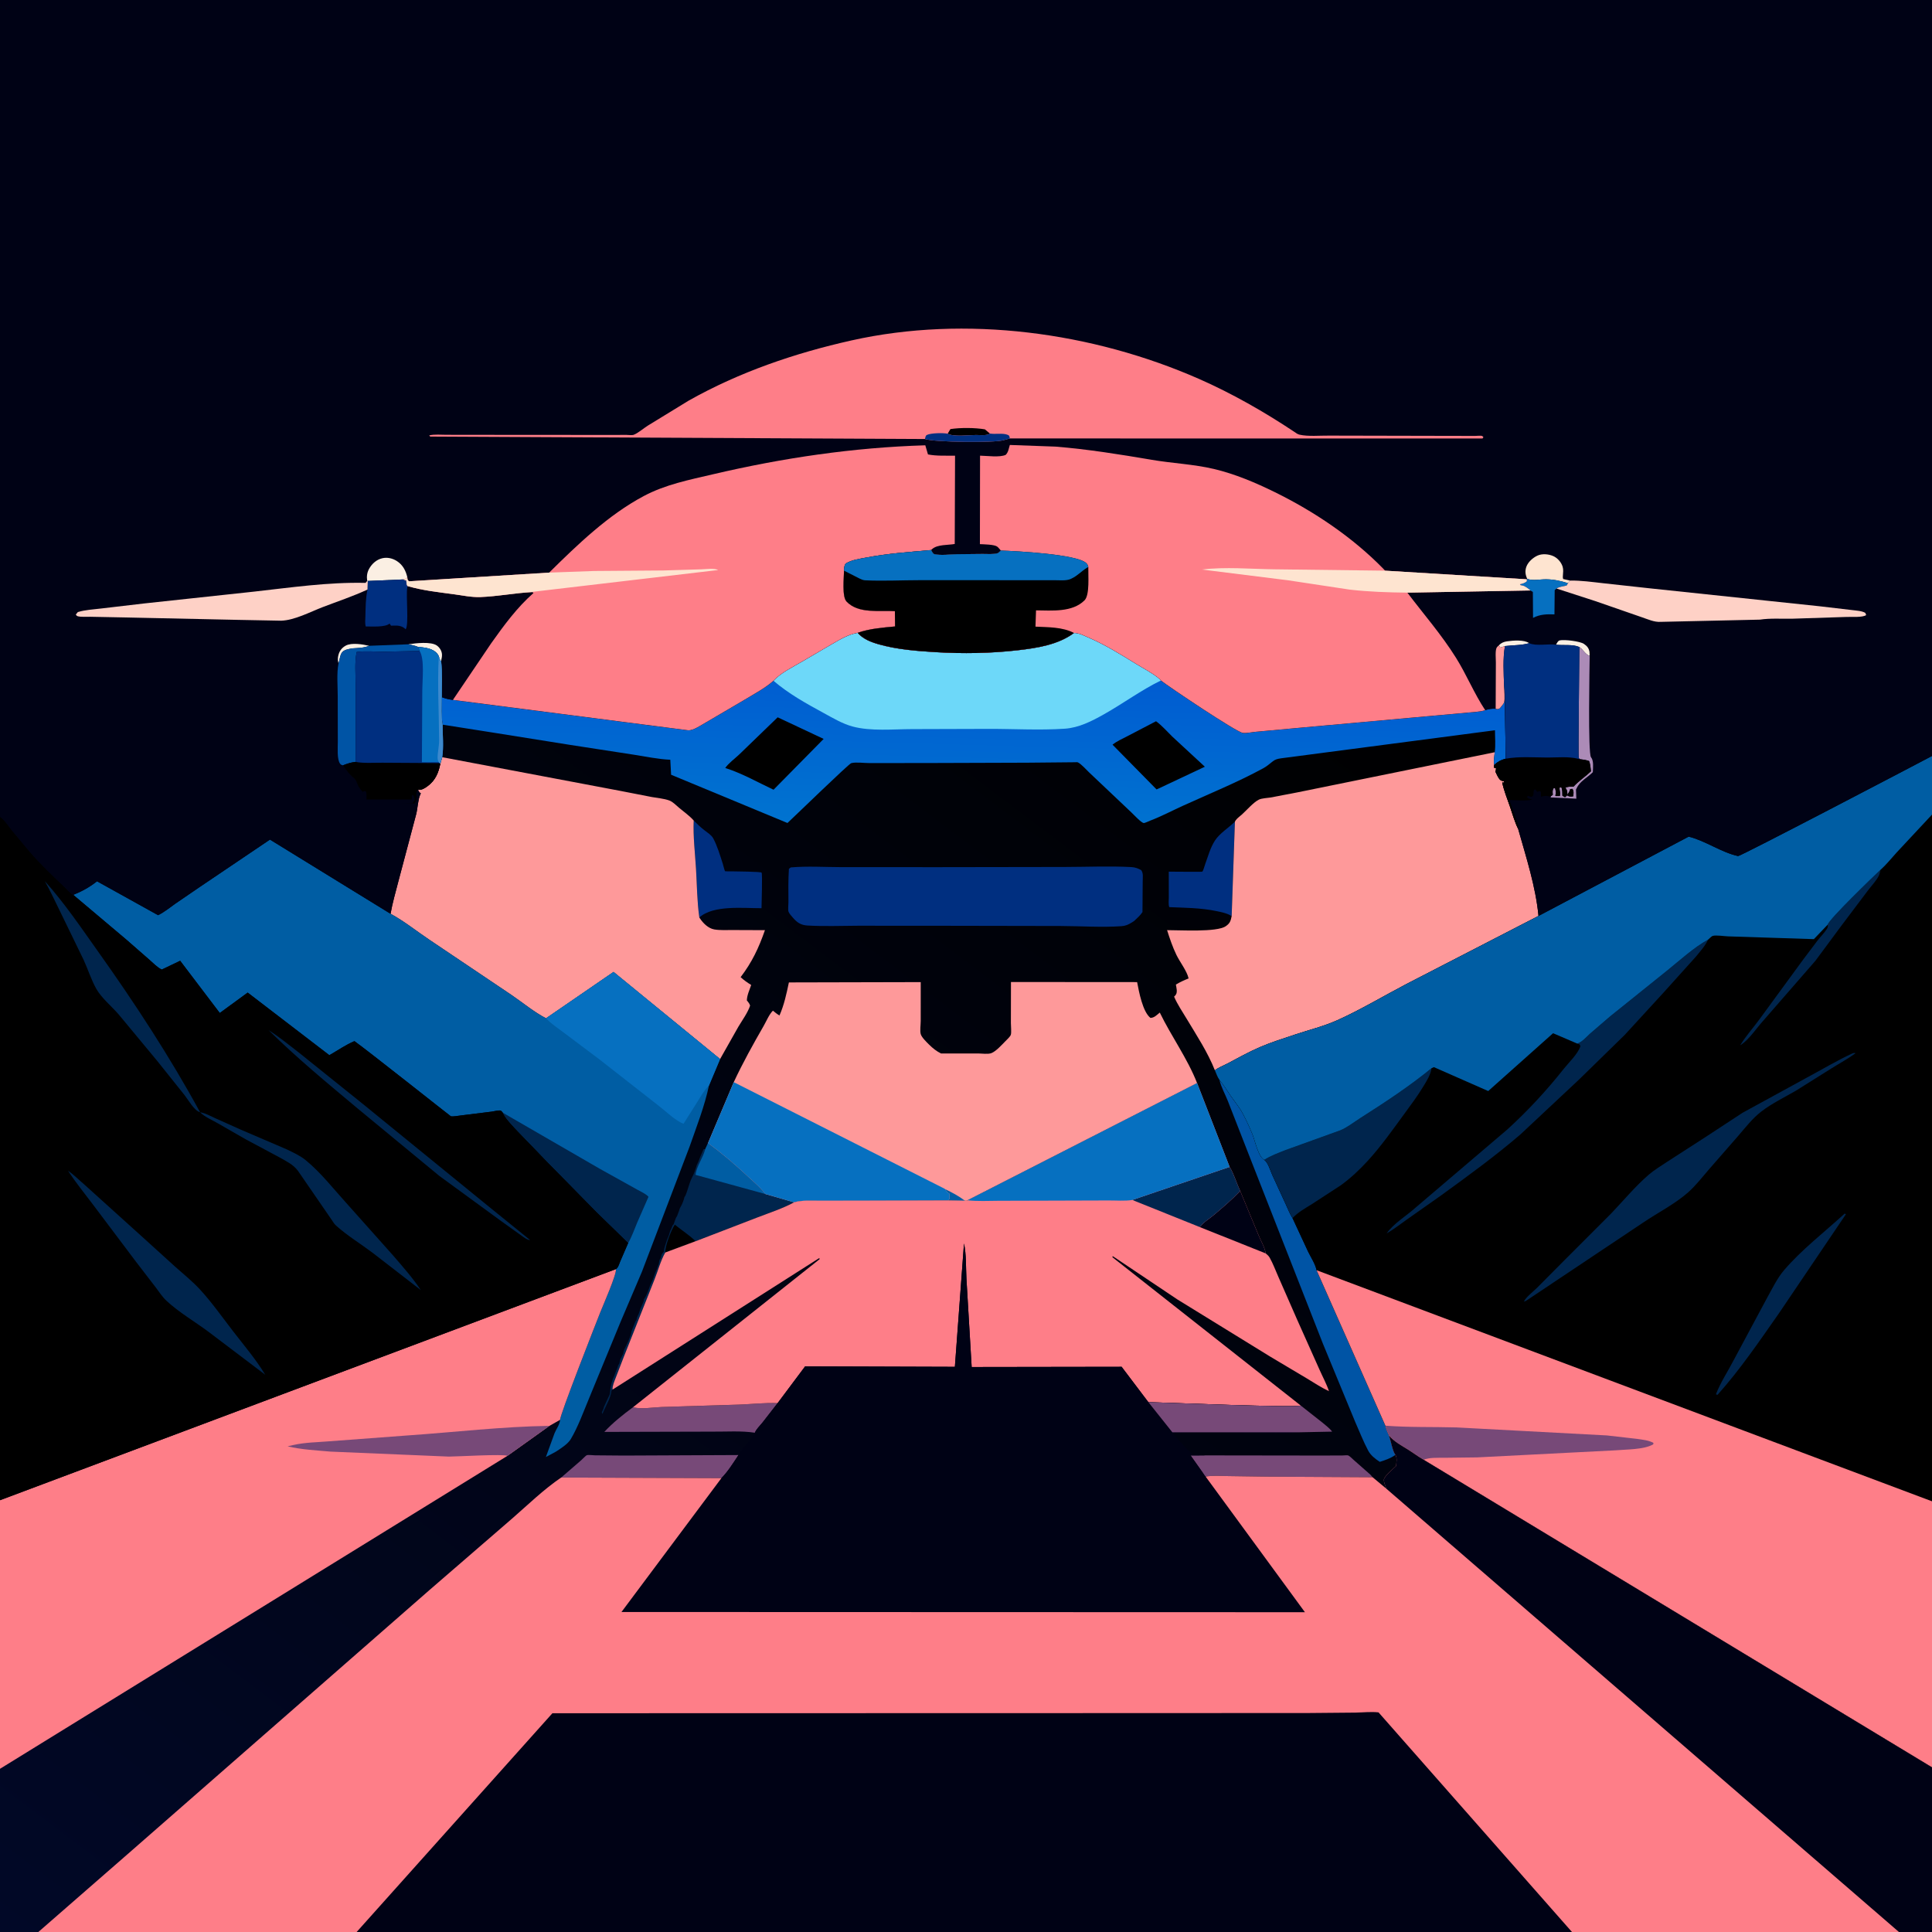 <svg version="1.1" xmlns="http://www.w3.org/2000/svg" style="display: block;" viewBox="0 0 2048 2048" width="1024" height="1024">
<defs>
	<linearGradient id="Gradient1" gradientUnits="userSpaceOnUse" x1="1380.08" y1="624.271" x2="194.652" y2="2194">
		<stop class="stop0" offset="0" stop-opacity="1" stop-color="rgb(0,0,0)"/>
		<stop class="stop1" offset="1" stop-opacity="1" stop-color="rgb(1,8,39)"/>
	</linearGradient>
	<linearGradient id="Gradient2" gradientUnits="userSpaceOnUse" x1="1033.52" y1="718.373" x2="1029.05" y2="874.615">
		<stop class="stop0" offset="0" stop-opacity="1" stop-color="rgb(0,92,209)"/>
		<stop class="stop1" offset="1" stop-opacity="1" stop-color="rgb(0,115,208)"/>
	</linearGradient>
</defs>
<path transform="translate(0,0)" fill="url(#Gradient1)" d="M 0 865.724 L -0 -0 L 2048 0 L 2048 801.362 L 2048 863.516 L 2048 1591.44 L 2048 1873.43 L 2048 2048 L 2012.96 2048 L 1666.35 2048 L 378.058 2048 L 40.64 2048 L -0 2048 L 0 1875 L -0 1590.29 L 0 865.724 z"/>
<path transform="translate(0,0)" fill="rgb(0,47,128)" d="M 1305.61 971.135 C 1300.58 967.922 1294.76 966.898 1289 965.701 C 1272.87 962.346 1255.93 962.294 1239.51 961.605 C 1238.38 958.959 1239 954.239 1238.99 951.235 L 1238.94 923.991 C 1242.13 923.903 1274.06 924.403 1274.53 923.957 C 1275.52 923.002 1276.9 917.813 1277.48 916.24 C 1280.52 907.898 1283.04 898.495 1287.9 891 C 1292.9 883.3 1302.43 877.505 1309.06 871.005 L 1305.61 971.135 z"/>
<path transform="translate(0,0)" fill="rgb(0,47,128)" d="M 735.362 869.781 C 738.893 873.386 742.433 876.74 746.405 879.866 C 749.475 882.283 754.006 885.04 755.933 888.5 C 760.167 896.101 763.434 907.15 766.154 915.544 C 766.48 916.549 768.122 923.153 768.58 923.534 C 768.82 923.734 775.325 923.65 776.091 923.664 C 779.321 923.722 806.677 923.936 807.333 925.03 C 808.373 926.768 807.251 958.067 807.239 962.732 C 788.066 962.815 756.147 959.122 741.333 972.57 C 738.865 955.521 738.85 938.183 737.806 921.002 C 736.777 904.06 734.629 886.733 735.362 869.781 z"/>
<path transform="translate(0,0)" fill="rgb(119,73,120)" d="M 1277.53 1542.77 L 1401.06 1542.94 L 1423.02 1542.86 C 1424.28 1542.86 1428.34 1542.42 1429.2 1542.82 C 1431.02 1543.66 1433.82 1546.66 1435.42 1548.02 L 1452.73 1563.26 L 1455.04 1565.93 L 1342.96 1565.29 L 1302.2 1564.71 C 1294.33 1564.61 1285.76 1563.9 1278 1565.22 C 1277.48 1565.04 1275.33 1561.58 1274.86 1560.92 L 1262.07 1542.84 L 1277.53 1542.77 z"/>
<path transform="translate(0,0)" fill="rgb(119,73,120)" d="M 782.814 1542.41 C 777.544 1550.38 771.522 1560.1 764.734 1566.87 L 594.909 1566.23 L 615.984 1548.01 C 617.226 1546.91 620.918 1542.93 622.107 1542.57 C 623.893 1542.03 628.582 1542.67 630.595 1542.7 L 661.358 1542.96 L 782.814 1542.41 z"/>
<path transform="translate(0,0)" fill="rgb(119,73,120)" d="M 671.143 1491.66 L 671.527 1491.73 C 678.75 1494.1 693.297 1491.73 701.107 1491.49 L 782.971 1488.95 C 796.684 1488.46 810.584 1486.82 824.297 1487.36 L 808.275 1507.95 C 805.611 1511.26 801.761 1514.84 800.154 1518.76 C 785.887 1516.51 769.649 1517.74 755.156 1517.59 L 640.59 1517.88 C 649.611 1508.16 660.443 1499.49 671.143 1491.66 z"/>
<path transform="translate(0,0)" fill="rgb(0,37,77)" d="M 747.522 1218.24 L 750.514 1211.7 C 765.942 1222.97 780.304 1235.35 794.236 1248.41 C 799.947 1253.76 806.767 1259.28 811.221 1265.7 L 841.797 1274.52 C 829.798 1281 815.68 1285.63 802.927 1290.51 L 737.362 1315.75 L 705.168 1327.73 C 700.237 1336.48 697.442 1347.26 693.653 1356.62 L 661.521 1437.62 L 652.565 1460.77 C 651.148 1464.56 649.137 1468.87 649.329 1472.94 L 648.173 1474.02 C 647.683 1481.56 641.489 1491.51 638.56 1498.93 L 638 1497 C 638.793 1495.5 639.473 1494.19 639.922 1492.55 L 640.25 1491.25 L 645 1481 C 647.351 1477.04 646.525 1475.03 647.24 1470.83 L 647.51 1469.5 C 647.78 1468.07 648.041 1466.87 648.504 1465.47 L 649.005 1464.01 L 649.51 1462 C 650.588 1459.92 651.275 1458.26 652.005 1456.01 C 652.701 1453.85 653.72 1452.06 654.51 1450 C 655.045 1448.6 654.839 1448.23 655.51 1447 C 656.736 1444.75 656.362 1446.38 656.783 1444.29 C 657.161 1442.41 657.316 1441.31 658.257 1439.58 L 659.005 1438.25 L 659.51 1437 C 660.785 1434.67 660.347 1436.42 660.757 1434.35 C 661.037 1432.94 661.331 1431.29 662.005 1430.01 C 664.493 1425.26 668.072 1417.8 669.208 1412.56 L 669.51 1411 C 670.172 1409.44 670.81 1407.52 671.51 1406 C 672.242 1404.41 672.765 1402.48 673.51 1401 C 675.403 1397.23 673.774 1402.61 674.977 1397.98 C 675.335 1396.61 675.598 1395.78 676.255 1394.45 C 676.994 1392.96 677.567 1391.62 678.005 1390.01 C 678.372 1388.66 678.544 1387.9 679.195 1386.6 L 682.5 1379 L 682.51 1377.5 C 685.292 1373.6 686.88 1369 688.5 1364.51 L 689 1363 C 690.318 1359.87 692.192 1356.46 693.156 1353.24 C 693.735 1351.3 693.223 1352.67 694.016 1350.69 L 694.5 1349.51 L 695 1348 C 695.579 1346.62 696.383 1345.53 696.753 1344.05 C 697.164 1342.41 698.291 1340.59 698.5 1339 C 698.719 1337.33 698.626 1336.56 699.51 1335 C 700.746 1332.82 700.379 1334.31 700.788 1332.25 C 701.181 1330.28 701.339 1329.65 702.662 1328.03 L 703.75 1326.75 L 704.25 1323.25 L 706 1317.47 L 706.5 1316 C 707.312 1313.21 708.731 1310.81 709.5 1308 C 709.849 1306.73 710.046 1305.85 710.609 1304.61 L 712 1301.5 L 713 1299 C 714.754 1296.45 713.422 1299.76 714.51 1296.5 L 716.51 1291 C 717.937 1288.47 717.139 1290.51 717.973 1288.41 L 720.005 1283.01 C 720.366 1281.76 720.384 1281.17 721.086 1280.05 C 722.726 1277.41 724.121 1274.01 725.005 1271.01 L 725.51 1269 L 726.51 1267.5 C 727.862 1264.55 728.949 1260.69 730 1257.5 L 731 1254.5 C 732.355 1249.86 735.025 1246.04 736.515 1241.53 L 737 1240 L 738.005 1237.01 C 738.402 1235.59 738.514 1234.95 739.257 1233.58 C 740.406 1231.46 741.181 1229.26 742.005 1227.01 L 745.82 1218.2 L 747.522 1218.24 z"/>
<path transform="translate(0,0)" fill="rgb(0,0,0)" d="M 705.168 1327.73 C 705.01 1320.75 711.444 1303.9 715.334 1298.2 C 722.632 1304.17 730.663 1309.17 737.362 1315.75 L 705.168 1327.73 z"/>
<path transform="translate(0,0)" fill="rgb(0,93,163)" d="M 747.522 1218.24 L 750.514 1211.7 C 765.942 1222.97 780.304 1235.35 794.236 1248.41 C 799.947 1253.76 806.767 1259.28 811.221 1265.7 L 737.317 1245.41 C 738.012 1237.13 745.044 1227.5 747.314 1219.06 L 747.522 1218.24 z"/>
<path transform="translate(0,0)" fill="rgb(0,84,165)" d="M 1292.62 1144.63 C 1297.15 1149.96 1300.53 1155.78 1304.5 1161.51 C 1308.85 1167.79 1313.89 1173.82 1317.5 1180.57 C 1321.34 1187.75 1324.62 1194.93 1327.69 1202.47 C 1330.25 1208.74 1333.89 1226.53 1340.26 1229.48 C 1344.38 1232.68 1346.53 1240.67 1348.67 1245.42 L 1362.89 1276.34 C 1365.2 1281.22 1367.23 1286.67 1370.12 1291.23 L 1386.54 1326.57 C 1389.58 1332.86 1394.23 1339.72 1395.65 1346.49 L 1468.59 1511.28 C 1469.41 1515.08 1470.88 1518.33 1472.48 1521.86 C 1474.27 1527.05 1476.13 1538.25 1479.19 1542.25 C 1473.95 1545.98 1468.66 1547.7 1462.61 1549.63 C 1457.76 1546.39 1453.09 1542.87 1450.29 1537.62 C 1445.12 1527.93 1441.01 1517.25 1436.54 1507.21 L 1402.42 1424.53 L 1324 1224.51 L 1301.64 1167.27 C 1298.59 1159.59 1294.57 1152.72 1292.62 1144.63 z"/>
<path transform="translate(0,0)" fill="rgb(0,47,128)" d="M 838.23 919.5 C 855.787 917.951 874.454 919.188 892.158 919.204 L 996.119 919.229 L 1129.06 919.021 C 1152.33 918.964 1176.05 917.926 1199.26 919.135 C 1203.22 919.342 1206.24 920.479 1209.7 922.34 C 1212.19 925.777 1211.31 929.852 1211.32 934.031 L 1211.07 966.836 C 1208.68 970.441 1205.44 973.235 1202.33 976.2 L 1201.43 976.811 L 1199.9 977.77 C 1196.29 980.059 1193.24 981.475 1188.91 981.775 C 1167.83 983.234 1145.61 981.674 1124.42 981.588 L 1003.5 981.366 L 909.785 981.309 C 891.952 981.375 873.782 982.119 855.989 981.09 C 848.861 980.678 844.928 977.906 840.334 972.586 C 838.992 971.033 836.574 968.404 835.876 966.45 C 835.123 964.342 835.797 958.781 835.776 956.379 C 835.671 944.58 835.517 932.816 836.28 921.031 L 838.23 919.5 z"/>
<path transform="translate(0,0)" fill="rgb(254,153,154)" d="M 468.748 802.667 L 657.124 838.283 L 690.996 844.883 C 696.865 845.961 703.955 846.495 709.46 848.537 C 713.249 849.944 716.769 853.691 719.841 856.287 C 724.869 860.535 731.055 864.85 735.362 869.781 C 734.629 886.733 736.777 904.06 737.806 921.002 C 738.85 938.183 738.865 955.521 741.333 972.57 L 741.923 973.493 C 745.316 978.647 750.873 984.183 757.213 985.249 C 763.39 986.288 770.13 985.84 776.402 985.879 L 810.872 986.012 C 804.294 1004.85 797.261 1019.83 785.088 1035.84 C 788.666 1039.1 792.198 1041.59 796.298 1044.12 C 794.535 1049.26 791.819 1055.04 791.698 1060.5 L 792.92 1062 C 793.983 1063.32 794.627 1064.36 795.139 1066 C 792.591 1073.65 786.932 1081.28 782.78 1088.24 L 763.326 1122.66 L 650.388 1030.31 L 578.822 1079.45 C 566.098 1072.85 553.875 1062.65 541.949 1054.54 L 455.344 996.315 C 441.756 987.218 428.369 976.372 414.008 968.661 C 416.026 957.022 419.425 945.531 422.347 934.086 L 441.125 863.267 C 442.776 856.916 442.996 847.798 445.541 842.094 L 446.15 841 C 444.814 840.195 444.461 839.826 443.706 838.381 L 443.119 837.136 C 447.354 837.511 449.87 835.76 453.258 833.316 C 461.485 827.38 465.015 818.829 466.781 809.218 L 468.748 802.667 z"/>
<path transform="translate(0,0)" fill="rgb(254,153,154)" d="M 1309.06 871.005 L 1309.93 869.492 C 1311.49 867.297 1314.64 865.077 1316.66 863.243 C 1321.56 858.789 1328.65 850.59 1334.33 847.715 C 1337.5 846.108 1343.23 845.994 1346.81 845.392 L 1374.78 840.047 L 1584.47 797.404 C 1584.11 801.557 1583.02 806.786 1583.97 810.837 L 1583.5 813.575 L 1585.85 814.343 C 1585.88 815.915 1585.72 816.553 1585.23 818 C 1586.61 820.735 1588.74 826.575 1591.81 827.578 C 1592.68 827.861 1593.17 827.843 1594.03 827.894 L 1594.58 829.613 L 1592.44 829.5 C 1594.24 838.144 1597.77 846.701 1600.65 855.056 C 1603.32 862.769 1605.68 871.371 1609.29 878.652 C 1617.78 908.784 1627.87 939.648 1630.87 970.952 L 1490.64 1043.25 C 1466.47 1055.91 1442.55 1070.26 1417.7 1081.46 C 1403.46 1087.89 1387.65 1091.73 1372.8 1096.7 C 1360.39 1100.86 1347.68 1104.8 1335.66 1109.98 C 1323.82 1115.09 1312.39 1121.41 1301.02 1127.48 C 1298.34 1128.91 1289.25 1132.74 1287.89 1134.72 C 1280.18 1115.31 1268.65 1097.82 1257.93 1079.99 C 1253.32 1072.32 1248.13 1064.74 1244.59 1056.5 C 1245.37 1055.73 1245.77 1055.38 1246.43 1054.43 C 1248.37 1051.64 1247 1046.9 1246.49 1043.7 C 1250.86 1041.01 1255.23 1039.08 1259.96 1037.18 C 1258.22 1029.29 1250.73 1019.83 1247.04 1012.21 C 1242.95 1003.76 1239.99 994.927 1237.16 985.997 C 1250.57 985.925 1289.66 988.405 1299.31 981.843 C 1303.89 978.735 1304.58 976.199 1305.61 971.135 L 1309.06 871.005 z"/>
<path transform="translate(0,0)" fill="rgb(254,153,154)" d="M 777.818 1147.13 C 787.413 1126.57 798.24 1107.11 809.544 1087.46 C 812.441 1082.42 815.277 1075.31 819.335 1071.34 C 821.588 1073.23 823.717 1074.98 826.282 1076.44 C 831.226 1065.24 833.745 1053.34 836.257 1041.41 L 976.02 1041.08 L 976.001 1082.23 C 976 1085.97 975.062 1092.65 975.995 1096.11 C 976.958 1099.68 982.235 1104.69 984.885 1107.34 C 988.662 1111.12 992.694 1114.34 997.514 1116.71 L 1036.73 1116.71 C 1040.64 1116.72 1047.43 1117.72 1050.91 1116.36 C 1055.83 1114.44 1062.03 1107.51 1065.7 1103.78 C 1067.27 1102.17 1070.75 1098.98 1071.47 1097.04 C 1072.35 1094.64 1071.56 1087.4 1071.58 1084.48 L 1071.66 1040.97 L 1205.39 1041.07 C 1207.31 1051.19 1211.29 1072.56 1219.5 1079 C 1223.55 1078.99 1226.44 1075.79 1229.42 1073.36 C 1241.67 1098.62 1258.74 1121.96 1268.97 1148.12 L 1025.57 1272.37 C 1024.09 1273.18 1024.94 1272.95 1022.98 1272.86 L 1004.77 1272.47 L 908.366 1272.78 L 867.667 1272.81 C 859.25 1272.83 849.92 1272.15 841.797 1274.52 L 811.221 1265.7 C 806.767 1259.28 799.947 1253.76 794.236 1248.41 C 780.304 1235.35 765.942 1222.97 750.514 1211.7 L 777.818 1147.13 z"/>
<path transform="translate(0,0)" fill="rgb(0,93,163)" d="M 1001.64 1260.44 C 1009.12 1263.95 1016.36 1267.87 1022.98 1272.86 L 1004.77 1272.47 L 1004.92 1272.16 L 1006.47 1271 L 1006.51 1265.5 C 1004.83 1264.48 1003.82 1263.6 1002.71 1262 L 1001.64 1260.44 z"/>
<path transform="translate(0,0)" fill="rgb(6,112,192)" d="M 777.818 1147.13 L 1001.62 1260.25 L 1001.64 1260.44 L 1002.71 1262 C 1003.82 1263.6 1004.83 1264.48 1006.51 1265.5 L 1006.47 1271 L 1004.92 1272.16 L 1004.77 1272.47 L 908.366 1272.78 L 867.667 1272.81 C 859.25 1272.83 849.92 1272.15 841.797 1274.52 L 811.221 1265.7 C 806.767 1259.28 799.947 1253.76 794.236 1248.41 C 780.304 1235.35 765.942 1222.97 750.514 1211.7 L 777.818 1147.13 z"/>
<path transform="translate(0,0)" fill="url(#Gradient2)" d="M 1138.49 670.966 C 1143.8 670.948 1148.56 673.557 1153.35 675.603 C 1171.56 683.359 1187.95 693.734 1204.76 704.035 C 1212.74 708.922 1222.16 713.678 1229.21 719.759 C 1229.93 720.377 1230.11 720.672 1230.61 721.353 C 1239.23 728.101 1310.19 775.812 1317.37 776.887 C 1321.07 777.441 1327.29 776.045 1331.15 775.714 L 1377.37 771.474 L 1565.51 754.5 C 1568.53 754.153 1571.49 753.823 1574.34 752.767 C 1578.29 751.546 1581.34 751.076 1585.47 751.302 C 1587.71 751.939 1587.71 751.802 1589.86 750.844 C 1590.92 749.399 1593.8 746.297 1594.32 744.74 C 1595.6 740.901 1594.39 731.598 1594.41 727.19 C 1595.78 735.31 1595.17 744.401 1595.36 752.659 L 1596.14 804.245 C 1591.06 805.58 1587.87 807.355 1583.97 810.837 C 1583.02 806.786 1584.11 801.557 1584.47 797.404 C 1585.54 790.045 1584.73 781.593 1584.73 774.107 L 1358 803.836 C 1354.04 804.455 1351.81 804.889 1348.66 807.478 C 1345.52 810.052 1342.47 812.572 1338.88 814.518 C 1311.55 829.377 1282.29 841.225 1254 854.114 C 1242.4 859.397 1231.09 865.396 1219.17 869.946 C 1217.95 870.41 1213.55 872.553 1212.4 872.436 C 1209.72 872.163 1201.93 863.687 1199.62 861.5 L 1154.56 818.827 C 1151.39 815.882 1146.48 810.13 1142.76 808.226 C 1141.79 807.731 1140.59 808.046 1139.5 808.01 L 1089.34 808.486 L 983.062 808.832 L 921.455 808.881 C 916.253 808.893 907.247 807.675 902.387 808.941 C 899.666 809.651 843.166 864.637 834.752 872.41 L 711.409 821.261 L 710.542 805.358 C 697.624 804.802 684.778 801.998 672 800.033 L 603.602 789.495 L 520.77 776.281 L 469.175 768.169 C 467.589 758.788 468.333 748.526 468.289 739.011 C 472.295 740.563 475.85 741.423 480.115 741.93 L 729.529 774.128 C 735.147 774.477 743.566 768.346 748.568 765.633 L 791.619 740.369 C 801.174 734.577 811.533 729.042 819.901 721.612 C 827.868 712.953 840.826 706.896 850.933 700.868 L 881.625 682.922 C 890.501 677.849 898.861 672.57 909.11 670.825 C 915.009 677.472 923.111 680.6 931.5 682.995 C 950.684 688.47 971.888 690.112 991.771 691.319 C 1020.56 693.065 1050.11 692.594 1078.76 689.313 C 1098.97 686.998 1121.79 683.534 1138.49 670.966 z"/>
<path transform="translate(0,0)" fill="rgb(0,0,0)" d="M 1225.43 764.551 C 1231.54 768.914 1237.29 775.589 1242.69 780.834 L 1277.2 812.757 L 1228.37 835.764 L 1226 836.82 L 1179.34 789.407 C 1183.73 785.776 1189.5 783.297 1194.56 780.657 L 1225.43 764.551 z"/>
<path transform="translate(0,0)" fill="rgb(0,0,0)" d="M 824.364 760.378 L 873.099 783.278 L 819.993 837.139 C 803.813 829.543 786.689 819.843 769.731 814.389 L 768.801 814.103 C 772.142 809.076 779.228 803.985 783.715 799.678 L 824.364 760.378 z"/>
<path transform="translate(0,0)" fill="rgb(109,216,249)" d="M 1138.49 670.966 C 1143.8 670.948 1148.56 673.557 1153.35 675.603 C 1171.56 683.359 1187.95 693.734 1204.76 704.035 C 1212.74 708.922 1222.16 713.678 1229.21 719.759 C 1229.93 720.377 1230.11 720.672 1230.61 721.353 C 1209.9 731.438 1190.49 745.775 1170.32 757.134 C 1157.5 764.358 1143.75 771.435 1128.81 772.447 C 1102.06 774.259 1074.22 772.562 1047.33 772.653 L 966.705 772.893 C 946.661 772.932 923.123 775.334 903.781 770.13 C 892.917 767.207 882.551 760.95 872.711 755.598 C 854.41 745.644 835.744 735.264 819.901 721.612 C 827.868 712.953 840.826 706.896 850.933 700.868 L 881.625 682.922 C 890.501 677.849 898.861 672.57 909.11 670.825 C 915.009 677.472 923.111 680.6 931.5 682.995 C 950.684 688.47 971.888 690.112 991.771 691.319 C 1020.56 693.065 1050.11 692.594 1078.76 689.313 C 1098.97 686.998 1121.79 683.534 1138.49 670.966 z"/>
<path transform="translate(0,0)" fill="rgb(0,93,163)" d="M 77.661 948.588 C 86.758 944.957 95.171 940.338 102.839 934.188 L 167.556 970.132 C 174.266 966.882 179.931 962.093 186 957.832 L 212.301 939.856 L 286.162 889.999 L 414.008 968.661 C 428.369 976.372 441.756 987.218 455.344 996.315 L 541.949 1054.54 C 553.875 1062.65 566.098 1072.85 578.822 1079.45 L 650.388 1030.31 L 763.326 1122.66 L 751.522 1150.7 C 746.999 1172.43 738.306 1194.51 730.987 1215.49 L 680.451 1348.12 L 657.792 1401.32 L 624.412 1482.34 C 618.542 1496.34 612.816 1512.48 605.052 1525.5 C 601.889 1530.8 594.364 1535.49 589.203 1538.85 L 578.676 1544.49 L 587.813 1519.35 C 589.845 1514.47 593.21 1510.4 593.766 1505.04 C 592.639 1502.04 632.367 1401.06 636.318 1391.11 C 639.017 1384.32 653.82 1350.7 652.931 1345.31 C 655.333 1343.78 656.324 1339.85 657.404 1337.26 L 665.917 1317.57 L 632.772 1285.23 L 581.421 1233.05 L 545.369 1195.71 C 540.952 1190.68 535.787 1185.63 532.972 1179.5 C 532.555 1178.85 531.291 1177.37 530.5 1177.22 C 528.422 1176.81 523.325 1178.1 521.1 1178.4 L 488.5 1182.44 C 485.83 1182.7 480.454 1183.83 477.926 1183.3 C 477.506 1183.21 387.143 1111.55 375.718 1103.65 C 366.49 1107.5 357.861 1113.61 349.128 1118.54 L 262.554 1052.19 L 232.973 1073.82 L 190.98 1018.46 L 171.506 1027.77 C 166.823 1025.62 162.443 1020.93 158.518 1017.52 L 133.645 995.789 L 77.661 948.588 z"/>
<path transform="translate(0,0)" fill="rgb(0,37,77)" d="M 532.972 1179.5 L 636 1239.07 L 675.255 1260.91 C 678.945 1263.05 684.7 1265.47 687.438 1268.64 L 675.473 1295.97 C 672.471 1303.04 669.819 1310.95 665.917 1317.57 L 632.772 1285.23 L 581.421 1233.05 L 545.369 1195.71 C 540.952 1190.68 535.787 1185.63 532.972 1179.5 z"/>
<path transform="translate(0,0)" fill="rgb(6,112,192)" d="M 578.822 1079.45 L 650.388 1030.31 L 763.326 1122.66 L 751.522 1150.7 C 746.676 1155.43 743.091 1161.82 739.53 1167.53 L 724.582 1191.21 C 716.212 1188.25 705.938 1178.12 698.663 1172.5 L 635.107 1122.77 L 598 1094.9 C 591.536 1090.01 584.381 1085.37 578.822 1079.45 z"/>
<path transform="translate(0,0)" fill="rgb(254,126,136)" d="M 652.931 1345.31 C 653.82 1350.7 639.017 1384.32 636.318 1391.11 C 632.367 1401.06 592.639 1502.04 593.766 1505.04 L 582.435 1511.47 L 537.884 1543.28 L 0 1875 L -0 1590.29 L 652.931 1345.31 z"/>
<path transform="translate(0,0)" fill="rgb(119,73,120)" d="M 537.884 1543.28 C 533.722 1541.09 485.204 1544.02 475.871 1544.05 L 350.27 1538.76 C 335.136 1537.41 319.662 1536.7 304.845 1533.15 L 311 1531.76 C 323.192 1528.96 336.507 1528.89 349 1527.83 L 432.151 1521.62 C 482.123 1518.19 532.348 1512.18 582.435 1511.47 L 537.884 1543.28 z"/>
<path transform="translate(0,0)" fill="rgb(254,126,136)" d="M 1268.97 1148.12 L 1303.46 1236.99 C 1308.27 1244.92 1310.72 1254.1 1314.66 1262.49 L 1334.09 1309.29 C 1336.64 1315.55 1340.64 1321.97 1341.71 1328.67 C 1343.33 1330.03 1344.82 1331.26 1345.89 1333.13 C 1349.48 1339.42 1352.07 1346.67 1355.05 1353.32 L 1375.17 1399.22 L 1398.75 1451.95 C 1402.12 1459.6 1406.11 1466.75 1408.76 1474.7 C 1400.46 1470.84 1392.84 1465.7 1385 1461 L 1346.82 1438.28 L 1247.96 1377.39 L 1179.5 1331.52 L 1179.22 1332.71 L 1378.83 1489.92 C 1374.41 1492.52 1234.38 1486.69 1217.3 1486.32 L 1188.97 1448.86 L 1030.01 1449.1 L 1024.47 1355.59 C 1023.82 1343.78 1024.44 1329.6 1021.87 1318.13 L 1012.21 1448.89 L 853.468 1448.37 L 824.297 1487.36 C 810.584 1486.82 796.684 1488.46 782.971 1488.95 L 701.107 1491.49 C 693.297 1491.73 678.75 1494.1 671.527 1491.73 L 671.143 1491.66 L 868.859 1334.73 L 868.5 1333.57 L 650.366 1472.4 L 649.329 1472.94 C 649.137 1468.87 651.148 1464.56 652.565 1460.77 L 661.521 1437.62 L 693.653 1356.62 C 697.442 1347.26 700.237 1336.48 705.168 1327.73 L 737.362 1315.75 L 802.927 1290.51 C 815.68 1285.63 829.798 1281 841.797 1274.52 C 849.92 1272.15 859.25 1272.83 867.667 1272.81 L 908.366 1272.78 L 1004.77 1272.47 L 1022.98 1272.86 C 1024.94 1272.95 1024.09 1273.18 1025.57 1272.37 L 1268.97 1148.12 z"/>
<path transform="translate(0,0)" fill="rgb(0,2,21)" d="M 1314.66 1262.49 L 1334.09 1309.29 C 1336.64 1315.55 1340.64 1321.97 1341.71 1328.67 L 1271.82 1300.74 C 1275.8 1295.55 1281.98 1291.93 1286.97 1287.72 C 1296.53 1279.65 1306.02 1271.55 1314.66 1262.49 z"/>
<path transform="translate(0,0)" fill="rgb(0,37,77)" d="M 1303.46 1236.99 C 1308.27 1244.92 1310.72 1254.1 1314.66 1262.49 C 1306.02 1271.55 1296.53 1279.65 1286.97 1287.72 C 1281.98 1291.93 1275.8 1295.55 1271.82 1300.74 L 1200.35 1272.03 L 1303.46 1236.99 z"/>
<path transform="translate(0,0)" fill="rgb(6,112,192)" d="M 1268.97 1148.12 L 1303.46 1236.99 L 1200.35 1272.03 C 1192.46 1273.34 1182.69 1272.46 1174.6 1272.54 L 1113.79 1272.73 L 1058.57 1272.88 C 1047.68 1272.92 1036.41 1273.58 1025.57 1272.37 L 1268.97 1148.12 z"/>
<path transform="translate(0,0)" fill="rgb(0,2,21)" d="M 824.297 1487.36 L 853.468 1448.37 L 1012.21 1448.89 L 1021.87 1318.13 C 1024.44 1329.6 1023.82 1343.78 1024.47 1355.59 L 1030.01 1449.1 L 1188.97 1448.86 L 1217.3 1486.32 C 1234.38 1486.69 1374.41 1492.52 1378.83 1489.92 L 1401.92 1508.09 C 1405.29 1510.98 1409.49 1514.01 1412.12 1517.59 L 1375.55 1518.33 L 1374.73 1518.51 C 1364.21 1520.53 1351.65 1519.18 1340.9 1519.19 C 1308.62 1519.22 1275.29 1517.48 1243.16 1519.39 C 1249.97 1527.33 1256.57 1534.56 1264.28 1541.68 C 1268.65 1541.94 1273.24 1541.91 1277.53 1542.77 L 1262.07 1542.84 L 1274.86 1560.92 C 1275.33 1561.58 1277.48 1565.04 1278 1565.22 L 1383.28 1709.01 L 658.789 1708.78 L 764.734 1566.87 C 771.522 1560.1 777.544 1550.38 782.814 1542.41 C 785.95 1536.33 792.08 1530.52 796.34 1525 C 798.032 1522.81 799.001 1521.29 800.154 1518.76 C 801.761 1514.84 805.611 1511.26 808.275 1507.95 L 824.297 1487.36 z"/>
<path transform="translate(0,0)" fill="rgb(119,73,120)" d="M 1217.3 1486.32 C 1234.38 1486.69 1374.41 1492.52 1378.83 1489.92 L 1401.92 1508.09 C 1405.29 1510.98 1409.49 1514.01 1412.12 1517.59 L 1375.55 1518.33 L 1242.76 1518.29 L 1217.3 1486.32 z"/>
<path transform="translate(0,0)" fill="rgb(0,0,0)" d="M 0 865.724 C 5.188 869.55 8.482 875.109 12.491 880.078 L 31.78 903.226 C 42.997 916.15 55.998 928.458 68.376 940.312 C 70.163 942.022 75.699 948.125 77.661 948.588 L 133.645 995.789 L 158.518 1017.52 C 162.443 1020.93 166.823 1025.62 171.506 1027.77 L 190.98 1018.46 L 232.973 1073.82 L 262.554 1052.19 L 349.128 1118.54 C 357.861 1113.61 366.49 1107.5 375.718 1103.65 C 387.143 1111.55 477.506 1183.21 477.926 1183.3 C 480.454 1183.83 485.83 1182.7 488.5 1182.44 L 521.1 1178.4 C 523.325 1178.1 528.422 1176.81 530.5 1177.22 C 531.291 1177.37 532.555 1178.85 532.972 1179.5 C 535.787 1185.63 540.952 1190.68 545.369 1195.71 L 581.421 1233.05 L 632.772 1285.23 L 665.917 1317.57 L 657.404 1337.26 C 656.324 1339.85 655.333 1343.78 652.931 1345.31 L -0 1590.29 L 0 865.724 z"/>
<path transform="translate(0,0)" fill="rgb(0,37,77)" d="M 284.794 1092.06 C 296.153 1099.28 306.32 1107.68 316.986 1115.91 L 384.345 1170 L 518.714 1279.49 L 561.941 1314.5 C 558.85 1314.4 556.544 1312.42 554.005 1310.71 L 530.766 1294.04 L 465.694 1246.51 L 379.393 1175.27 C 347.374 1148.51 314.516 1121.37 284.794 1092.06 z"/>
<path transform="translate(0,0)" fill="rgb(0,37,77)" d="M 212.129 1179.06 L 213.799 1179.39 C 218.606 1180.45 223.411 1183.24 227.917 1185.23 L 255.01 1197.38 L 304.233 1218.49 C 310.647 1221.63 318.073 1225.01 323.632 1229.5 C 339.727 1242.52 353.4 1260.17 367.32 1275.48 L 416.625 1330.76 C 426.795 1342.56 437.43 1354.58 446.077 1367.54 L 395.244 1328.22 C 382.592 1318.66 367.982 1309.76 356.292 1299.23 C 354.489 1297.61 353.256 1295.72 351.999 1293.67 L 315.794 1241.06 C 310.69 1234.31 303.489 1230.94 296.236 1226.85 L 260.543 1207.76 L 230.786 1190.69 C 224.931 1187.29 216.764 1183.89 212.129 1179.06 z"/>
<path transform="translate(0,0)" fill="rgb(0,37,77)" d="M 47.529 934.079 C 68.475 957.401 85.814 983.171 103.942 1008.65 C 142.844 1063.32 179.994 1120.08 212.129 1179.06 C 205.752 1177.23 199.832 1166.26 195.694 1160.96 L 166.634 1124.59 L 125.709 1075.24 C 118.49 1066.91 107.493 1057.81 102.161 1048.35 C 96.769 1038.78 93.299 1027.68 88.706 1017.64 L 63.129 965.008 C 57.934 954.612 53.296 944.209 47.529 934.079 z"/>
<path transform="translate(0,0)" fill="rgb(0,37,77)" d="M 72.12 1241.06 C 78.547 1245.44 84.108 1251.21 90.051 1256.24 L 149.024 1309.5 L 185.806 1342.85 C 194.635 1350.72 204.16 1358.37 212.146 1367.08 C 224.862 1380.95 235.625 1396.34 247.106 1411.21 C 258.742 1426.28 271.316 1440.98 281.168 1457.29 L 220.959 1411.72 C 206.435 1400.9 189.549 1391.09 176.38 1378.8 C 171.887 1374.61 168.755 1369.46 165.039 1364.64 L 144.268 1337.64 L 98.592 1276.94 C 89.643 1265.03 80.252 1253.57 72.12 1241.06 z"/>
<path transform="translate(0,0)" fill="rgb(0,0,0)" d="M 1630.87 970.952 L 1790.06 886.859 C 1807.96 891.282 1824.42 903.476 1842.43 907.462 C 1844.57 907.937 2029.74 811.062 2048 801.362 L 2048 863.516 L 2048 1591.44 L 2048 1873.43 L 1509.1 1547.39 C 1503.51 1544.24 1498.37 1540.3 1492.93 1536.88 C 1485.71 1532.34 1478.09 1528.44 1472.48 1521.86 C 1470.88 1518.33 1469.41 1515.08 1468.59 1511.28 L 1395.65 1346.49 C 1394.23 1339.72 1389.58 1332.86 1386.54 1326.57 L 1370.12 1291.23 C 1367.23 1286.67 1365.2 1281.22 1362.89 1276.34 L 1348.67 1245.42 C 1346.53 1240.67 1344.38 1232.68 1340.26 1229.48 C 1333.89 1226.53 1330.25 1208.74 1327.69 1202.47 C 1324.62 1194.93 1321.34 1187.75 1317.5 1180.57 C 1313.89 1173.82 1308.85 1167.79 1304.5 1161.51 C 1300.53 1155.78 1297.15 1149.96 1292.62 1144.63 C 1290.54 1141.79 1289.29 1137.95 1287.89 1134.72 C 1289.25 1132.74 1298.34 1128.91 1301.02 1127.48 C 1312.39 1121.41 1323.82 1115.09 1335.66 1109.98 C 1347.68 1104.8 1360.39 1100.86 1372.8 1096.7 C 1387.65 1091.73 1403.46 1087.89 1417.7 1081.46 C 1442.55 1070.26 1466.47 1055.91 1490.64 1043.25 L 1630.87 970.952 z"/>
<path transform="translate(0,0)" fill="rgb(0,37,77)" d="M 1937.49 980.101 C 1938.93 974.278 1986.15 928.823 1993.43 921.996 C 1992.96 924.153 1992.48 926.549 1991.5 928.538 C 1988.91 933.803 1983.25 939.567 1979.67 944.506 L 1952.23 980.907 L 1924.36 1018.54 L 1869.1 1082 C 1861.83 1090 1854.49 1101.51 1845.58 1107.53 L 1844.76 1107.92 C 1850.69 1098.12 1858.56 1089.56 1865.27 1080.27 L 1911.34 1017.31 L 1926.66 996.986 C 1929.78 992.957 1933.79 989.001 1936.5 984.745 C 1937.71 982.853 1937.63 982.223 1937.49 980.101 z"/>
<path transform="translate(0,0)" fill="rgb(0,37,77)" d="M 1955.37 1286.5 L 1956.8 1287.05 L 1885.83 1392.05 C 1865.34 1421.26 1844.56 1451.9 1820.73 1478.5 C 1819.66 1478.48 1820.26 1478.58 1818.97 1477.95 C 1823.78 1465.46 1831.76 1453.49 1837.91 1441.57 L 1873.07 1376 C 1878.55 1366.27 1883.83 1355.04 1891.12 1346.5 C 1909.8 1324.64 1934.17 1305.95 1955.37 1286.5 z"/>
<path transform="translate(0,0)" fill="rgb(0,37,77)" d="M 1671.9 1106.22 C 1676.77 1104.94 1681.68 1099.16 1685.45 1095.77 L 1706.4 1077.74 L 1766.99 1029.05 C 1780.83 1017.94 1795.21 1004.53 1810.7 996.022 C 1807.49 1002.79 1802.43 1008.34 1797.72 1014.1 L 1763.31 1052.31 L 1722.24 1097.08 L 1673.74 1144.47 L 1611.63 1202.63 C 1584.84 1225.63 1555.92 1246.67 1527.35 1267.37 L 1491.64 1292.53 C 1484.35 1297.61 1477.65 1303.04 1469.91 1307.47 C 1476.89 1297.21 1491.26 1288.58 1500.66 1280.05 L 1598.03 1197.11 C 1619.36 1177.64 1639.71 1155.73 1657.58 1133.09 C 1662.83 1126.44 1672.82 1117.06 1675.28 1109 L 1674.48 1107.13 L 1671.9 1106.22 z"/>
<path transform="translate(0,0)" fill="rgb(0,37,77)" d="M 1963.9 1116.5 C 1965.27 1116.23 1965.57 1115.97 1966.91 1116.5 C 1958.83 1122.45 1949.98 1127.15 1941.51 1132.48 L 1903.55 1156.3 C 1891.62 1163.18 1878 1169.84 1867.11 1178.23 C 1857.93 1185.29 1850.43 1194.94 1842.91 1203.7 L 1811.81 1239.32 C 1804.74 1247.48 1797.61 1256.76 1789.55 1263.9 C 1775.65 1276.23 1757.03 1285.65 1741.6 1296.13 L 1617.5 1379.03 L 1615.33 1379.81 C 1617.64 1374.88 1625.25 1369.15 1629.21 1365.25 L 1658.5 1335.76 L 1707.9 1286.33 C 1720.88 1272.75 1733.44 1257.57 1747.63 1245.31 C 1753.6 1240.15 1760.59 1236.04 1767.12 1231.63 L 1807.84 1205.37 L 1847.24 1179.55 L 1913.99 1143.06 C 1930.56 1134.17 1946.85 1124.44 1963.9 1116.5 z"/>
<path transform="translate(0,0)" fill="rgb(0,37,77)" d="M 1517.54 1132.29 C 1516.33 1139.68 1512.72 1145.15 1508.94 1151.43 C 1502.69 1161.82 1495.74 1171.01 1488.6 1180.78 C 1476.24 1197.69 1464.04 1215.03 1449.89 1230.51 C 1441.21 1240 1431.68 1248.96 1421.26 1256.49 L 1390.77 1276.34 C 1383.54 1280.84 1376.02 1284.96 1370.12 1291.23 C 1367.23 1286.67 1365.2 1281.22 1362.89 1276.34 L 1348.67 1245.42 C 1346.53 1240.67 1344.38 1232.68 1340.26 1229.48 C 1347.23 1224.91 1355.29 1222.15 1362.99 1219.04 L 1420.89 1198.16 C 1428.2 1195.14 1435.47 1189.35 1442.2 1185.07 C 1467.89 1168.7 1494 1151.61 1517.54 1132.29 z"/>
<path transform="translate(0,0)" fill="rgb(0,93,163)" d="M 1630.87 970.952 L 1790.06 886.859 C 1807.96 891.282 1824.42 903.476 1842.43 907.462 C 1844.57 907.937 2029.74 811.062 2048 801.362 L 2048 863.516 L 2010.53 903.685 C 2004.98 909.734 1999.58 916.628 1993.43 921.996 C 1986.15 928.823 1938.93 974.278 1937.49 980.101 L 1922.77 995.522 L 1831.98 992.591 C 1827.86 992.492 1818.96 990.997 1815.42 992.121 C 1814.28 992.484 1811.76 995.147 1810.7 996.022 C 1795.21 1004.53 1780.83 1017.94 1766.99 1029.05 L 1706.4 1077.74 L 1685.45 1095.77 C 1681.68 1099.16 1676.77 1104.94 1671.9 1106.22 L 1646.32 1095.25 L 1577.57 1156.55 L 1520 1131.21 L 1517.54 1132.29 C 1494 1151.61 1467.89 1168.7 1442.2 1185.07 C 1435.47 1189.35 1428.2 1195.14 1420.89 1198.16 L 1362.99 1219.04 C 1355.29 1222.15 1347.23 1224.91 1340.26 1229.48 C 1333.89 1226.53 1330.25 1208.74 1327.69 1202.47 C 1324.62 1194.93 1321.34 1187.75 1317.5 1180.57 C 1313.89 1173.82 1308.85 1167.79 1304.5 1161.51 C 1300.53 1155.78 1297.15 1149.96 1292.62 1144.63 C 1290.54 1141.79 1289.29 1137.95 1287.89 1134.72 C 1289.25 1132.74 1298.34 1128.91 1301.02 1127.48 C 1312.39 1121.41 1323.82 1115.09 1335.66 1109.98 C 1347.68 1104.8 1360.39 1100.86 1372.8 1096.7 C 1387.65 1091.73 1403.46 1087.89 1417.7 1081.46 C 1442.55 1070.26 1466.47 1055.91 1490.64 1043.25 L 1630.87 970.952 z"/>
<path transform="translate(0,0)" fill="rgb(254,126,136)" d="M 1395.65 1346.49 L 2048 1591.44 L 2048 1873.43 L 1509.1 1547.39 C 1503.51 1544.24 1498.37 1540.3 1492.93 1536.88 C 1485.71 1532.34 1478.09 1528.44 1472.48 1521.86 C 1470.88 1518.33 1469.41 1515.08 1468.59 1511.28 L 1395.65 1346.49 z"/>
<path transform="translate(0,0)" fill="rgb(119,73,120)" d="M 1468.59 1511.28 C 1493.64 1513.21 1519.06 1512.43 1544.18 1513.14 L 1703.39 1521.62 L 1735.41 1525.28 C 1741.3 1526.19 1747.41 1526.65 1752.72 1529.5 L 1752.5 1531.06 C 1742.5 1536.82 1723.89 1536.35 1712.32 1537.41 L 1566 1544.89 L 1530.66 1545.31 C 1523.72 1545.4 1515.6 1544.84 1509.1 1547.39 C 1503.51 1544.24 1498.37 1540.3 1492.93 1536.88 C 1485.71 1532.34 1478.09 1528.44 1472.48 1521.86 C 1470.88 1518.33 1469.41 1515.08 1468.59 1511.28 z"/>
<path transform="translate(0,0)" fill="rgb(254,126,136)" d="M 1472.48 1521.86 C 1478.09 1528.44 1485.71 1532.34 1492.93 1536.88 C 1498.37 1540.3 1503.51 1544.24 1509.1 1547.39 L 2048 1873.43 L 2048 2048 L 2012.96 2048 L 1666.35 2048 L 378.058 2048 L 40.64 2048 L 135.393 1965.37 L 455.602 1685.21 L 542.795 1609.8 C 559.553 1595.18 576.516 1578.67 594.909 1566.23 L 764.734 1566.87 L 658.789 1708.78 L 1383.28 1709.01 L 1278 1565.22 C 1285.76 1563.9 1294.33 1564.61 1302.2 1564.71 L 1342.96 1565.29 L 1455.04 1565.93 L 1469.6 1578.09 C 1468.65 1575.3 1466.99 1571.69 1466.95 1568.74 C 1466.9 1565.15 1477.02 1556.86 1479.92 1554 C 1480.22 1550.23 1481.27 1545.58 1479.19 1542.25 C 1476.13 1538.25 1474.27 1527.05 1472.48 1521.86 z"/>
<path transform="translate(0,0)" fill="rgb(0,2,21)" d="M 1472.48 1521.86 C 1478.09 1528.44 1485.71 1532.34 1492.93 1536.88 C 1498.37 1540.3 1503.51 1544.24 1509.1 1547.39 L 2048 1873.43 L 2048 2048 L 2012.96 2048 L 1469.6 1578.09 C 1468.65 1575.3 1466.99 1571.69 1466.95 1568.74 C 1466.9 1565.15 1477.02 1556.86 1479.92 1554 C 1480.22 1550.23 1481.27 1545.58 1479.19 1542.25 C 1476.13 1538.25 1474.27 1527.05 1472.48 1521.86 z"/>
<path transform="translate(0,0)" fill="rgb(0,2,21)" d="M 378.058 2048 L 585.564 1816.11 L 1205.21 1815.96 L 1387.33 1815.88 L 1436.91 1815.44 C 1444.73 1815.3 1453.58 1814.3 1461.31 1815.2 L 1666.35 2048 L 378.058 2048 z"/>
<path transform="translate(0,0)" fill="rgb(0,2,21)" d="M 0 865.724 L -0 -0 L 2048 0 L 2048 801.362 C 2029.74 811.062 1844.57 907.937 1842.43 907.462 C 1824.42 903.476 1807.96 891.282 1790.06 886.859 L 1630.87 970.952 C 1627.87 939.648 1617.78 908.784 1609.29 878.652 C 1605.68 871.371 1603.32 862.769 1600.65 855.056 C 1597.77 846.701 1594.24 838.144 1592.44 829.5 L 1594.58 829.613 L 1594.03 827.894 C 1593.17 827.843 1592.68 827.861 1591.81 827.578 C 1588.74 826.575 1586.61 820.735 1585.23 818 C 1585.72 816.553 1585.88 815.915 1585.85 814.343 L 1583.5 813.575 L 1583.97 810.837 C 1587.87 807.355 1591.06 805.58 1596.14 804.245 L 1595.36 752.659 C 1595.17 744.401 1595.78 735.31 1594.41 727.19 C 1594.39 731.598 1595.6 740.901 1594.32 744.74 C 1593.8 746.297 1590.92 749.399 1589.86 750.844 C 1587.71 751.802 1587.71 751.939 1585.47 751.302 C 1581.34 751.076 1578.29 751.546 1574.34 752.767 C 1571.49 753.823 1568.53 754.153 1565.51 754.5 L 1377.37 771.474 L 1331.15 775.714 C 1327.29 776.045 1321.07 777.441 1317.37 776.887 C 1310.19 775.812 1239.23 728.101 1230.61 721.353 C 1230.11 720.672 1229.93 720.377 1229.21 719.759 C 1222.16 713.678 1212.74 708.922 1204.76 704.035 C 1187.95 693.734 1171.56 683.359 1153.35 675.603 C 1148.56 673.557 1143.8 670.948 1138.49 670.966 C 1121.79 683.534 1098.97 686.998 1078.76 689.313 C 1050.11 692.594 1020.56 693.065 991.771 691.319 C 971.888 690.112 950.684 688.47 931.5 682.995 C 923.111 680.6 915.009 677.472 909.11 670.825 C 898.861 672.57 890.501 677.849 881.625 682.922 L 850.933 700.868 C 840.826 706.896 827.868 712.953 819.901 721.612 C 811.533 729.042 801.174 734.577 791.619 740.369 L 748.568 765.633 C 743.566 768.346 735.147 774.477 729.529 774.128 L 480.115 741.93 C 475.85 741.423 472.295 740.563 468.289 739.011 C 468.333 748.526 467.589 758.788 469.175 768.169 C 469.182 779.055 470.449 792.011 468.748 802.667 L 466.781 809.218 C 465.015 818.829 461.485 827.38 453.258 833.316 C 449.87 835.76 447.354 837.511 443.119 837.136 L 443.706 838.381 C 444.461 839.826 444.814 840.195 446.15 841 L 445.541 842.094 C 442.996 847.798 442.776 856.916 441.125 863.267 L 422.347 934.086 C 419.425 945.531 416.026 957.022 414.008 968.661 L 286.162 889.999 L 212.301 939.856 L 186 957.832 C 179.931 962.093 174.266 966.882 167.556 970.132 L 102.839 934.188 C 95.171 940.338 86.758 944.957 77.661 948.588 C 75.699 948.125 70.163 942.022 68.376 940.312 C 55.998 928.458 42.997 916.15 31.78 903.226 L 12.491 880.078 C 8.482 875.109 5.188 869.55 0 865.724 z"/>
<path transform="translate(0,0)" fill="rgb(251,239,227)" d="M 1588.97 683.971 C 1591.31 681.464 1594.08 680.339 1597.44 679.837 C 1603.69 678.903 1615.86 677.958 1620.97 681.79 C 1613.13 684.116 1603.53 683.865 1595.32 684.848 L 1590.32 686.461 L 1588.97 683.971 z"/>
<path transform="translate(0,0)" fill="rgb(251,239,227)" d="M 358.839 703.138 C 358.033 700.078 357.891 697.981 358.616 694.865 C 359.713 690.152 362.208 686.759 366.466 684.399 C 372.605 680.996 384.651 682.983 391.219 684.577 C 385.619 686.909 379.405 686.87 373.414 687.311 C 369.524 688.103 364.355 688.526 362.083 692.284 C 360.231 695.347 360.097 699.766 358.839 703.138 z"/>
<path transform="translate(0,0)" fill="rgb(251,239,227)" d="M 432.911 682.978 C 440.312 681.812 457.107 679.802 463.249 684.393 C 466.204 686.601 468.268 689.966 468.52 693.665 C 468.679 695.986 468.092 698.373 467.585 700.624 L 466.868 700.623 L 465.116 695.942 C 464.731 694.811 464.746 694.616 463.908 693.515 C 459.036 687.111 450.462 686.439 443.182 685.761 C 439.89 684.367 436.39 683.738 432.911 682.978 z"/>
<path transform="translate(0,0)" fill="rgb(251,239,227)" d="M 1649.4 683.421 C 1650.52 681.683 1651.33 679.326 1653.39 678.841 C 1658.23 677.703 1674.93 679.758 1679 682.536 C 1682.3 684.786 1684.32 687.087 1684.92 691.077 L 1685.13 695.234 C 1680.68 693.985 1678.29 688.594 1674.2 685.874 C 1667.14 682.717 1657.22 684.379 1649.4 683.421 z"/>
<path transform="translate(0,0)" fill="rgb(254,153,154)" d="M 1585.47 751.302 L 1585.68 702.372 C 1585.71 698.713 1584.8 689.763 1586.5 686.582 C 1587.06 685.527 1588.14 684.842 1588.97 683.971 L 1590.32 686.461 L 1595.32 684.848 C 1592.94 697.969 1593.96 713.801 1594.41 727.19 C 1594.39 731.598 1595.6 740.901 1594.32 744.74 C 1593.8 746.297 1590.92 749.399 1589.86 750.844 C 1587.71 751.802 1587.71 751.939 1585.47 751.302 z"/>
<path transform="translate(0,0)" fill="rgb(251,239,227)" d="M 389.257 615.837 C 388.572 611.201 388.973 607.074 391.282 602.927 C 394.266 597.57 399.175 593.14 405.258 591.751 C 410.674 590.513 416.247 591.828 420.877 594.852 C 427.101 598.915 430.215 605.044 431.816 612.065 C 430.24 613.636 429.369 613.856 427.192 614.202 L 427.208 614.233 L 389.833 615.85 L 389.257 615.837 z"/>
<path transform="translate(0,0)" fill="rgb(254,228,208)" d="M 1618.97 613.691 C 1616.94 609.466 1616.37 605.312 1617.99 600.791 C 1619.82 595.702 1624.99 591.135 1629.82 588.945 C 1634.76 586.708 1641.52 587.307 1646.4 589.417 C 1650.97 591.397 1654.97 595.92 1656.44 600.67 C 1657.42 603.813 1656.96 607.05 1656.74 610.267 C 1656.59 612.408 1656.58 611.511 1657.01 613.789 L 1664.26 615.411 L 1662.11 618.221 C 1654.45 615.767 1647.31 614.215 1639.23 614.08 C 1632.55 613.969 1625.37 615.833 1618.97 613.691 z"/>
<path transform="translate(0,0)" fill="rgb(6,112,192)" d="M 1618.42 614.081 L 1618.97 613.691 C 1625.37 615.833 1632.55 613.969 1639.23 614.08 C 1647.31 614.215 1654.45 615.767 1662.11 618.221 L 1660.74 620.662 C 1657.63 621.447 1652.51 622.033 1650.02 623.885 L 1648.04 625.529 L 1647.79 651.281 C 1639.52 651.003 1632.65 651.085 1625.09 654.989 L 1624.9 627.5 L 1622.33 625.907 C 1619.77 623.969 1616.8 621.281 1613.59 620.725 L 1611.92 620.5 L 1611.12 619.186 C 1614.07 618.611 1615.86 618.125 1618.32 616.23 L 1618.42 614.081 z"/>
<path transform="translate(0,0)" fill="rgb(172,139,183)" d="M 1674.2 685.874 C 1678.29 688.594 1680.68 693.985 1685.13 695.234 C 1685.02 706.276 1683.16 798.71 1686.53 802.686 C 1689.63 806.344 1688.63 813.959 1688.46 818.525 C 1682.74 824.35 1674.82 827.93 1671.36 835.5 L 1670.6 837.005 L 1670.98 846.621 L 1643.88 845.338 L 1643.77 844.463 C 1644.11 843.757 1643.84 844.211 1644.99 843.312 L 1646.05 842.5 C 1645.83 839.98 1645.5 838.044 1646.71 835.704 L 1648.49 835.505 C 1648.94 837.627 1649.64 839.889 1649.08 842.035 C 1648.68 843.528 1648.5 842.357 1649 843.827 L 1653.5 843.817 C 1653.9 842.015 1653.99 841.08 1653.62 839.23 C 1653.31 837.684 1653.15 836.57 1653.16 835.005 L 1654.99 834.433 C 1656.38 837.118 1656.09 840.491 1656.2 843.5 L 1659 845.113 L 1661.26 843.005 L 1662.2 843.703 C 1663.83 844.507 1666.17 844.508 1667.8 844 C 1667.9 840.965 1668.54 838.828 1666.84 836.254 L 1664.5 836.443 C 1663.91 838.928 1662.9 840.401 1661.5 842.49 C 1661.45 840.136 1661.51 838.372 1660.23 836.284 L 1659.37 835.13 C 1662.08 833.573 1664.93 833.954 1668 833.879 C 1673.59 827.784 1680.54 823.281 1686.51 817.584 C 1686.04 813.944 1685.86 810.153 1684.5 806.724 C 1681.2 805.573 1678.21 805.129 1674.74 804.77 C 1674.35 804.344 1673.84 804.003 1673.57 803.492 C 1672.76 801.955 1674.21 697.837 1674.2 685.874 z"/>
<path transform="translate(0,0)" fill="rgb(0,47,128)" d="M 427.208 614.233 L 430.685 615.311 L 430.799 616.769 C 430.936 618.288 430.919 620.114 432.01 621.257 L 431.705 622.843 C 430.178 631.412 433.671 662.49 430 667.077 L 428.844 666.027 C 425.511 663.198 421.126 662.992 417 663.182 L 414.5 663.255 L 413 660.997 C 408.157 665.184 394.417 663.972 387.737 664.083 C 386.684 660.799 387.274 656.709 387.347 653.23 C 387.542 643.903 387.573 634.076 389.564 624.958 L 389.833 615.85 L 427.208 614.233 z"/>
<path transform="translate(0,0)" fill="rgb(0,84,165)" d="M 391.219 684.577 L 432.911 682.978 C 436.39 683.738 439.89 684.367 443.182 685.761 L 444.786 689.986 L 407.654 690.85 C 398.038 690.855 387.601 689.838 378.096 691.104 C 375.766 702.072 377.014 714.998 377.028 726.216 L 376.972 807.643 C 372.087 808.101 368.11 809.514 363.588 811.251 C 362.105 810.793 361.497 810.897 360.511 809.55 C 357.046 804.812 358.112 792.551 358.09 786.657 L 358.009 738.206 C 358.008 727.052 356.756 714.035 358.839 703.138 C 360.097 699.766 360.231 695.347 362.083 692.284 C 364.355 688.526 369.524 688.103 373.414 687.311 C 379.405 686.87 385.619 686.909 391.219 684.577 z"/>
<path transform="translate(0,0)" fill="rgb(0,0,0)" d="M 376.972 807.643 C 385.965 809.28 396.204 808.439 405.418 808.514 L 465.925 808.877 L 466.781 809.218 C 465.015 818.829 461.485 827.38 453.258 833.316 C 449.87 835.76 447.354 837.511 443.119 837.136 L 441.801 838.761 C 441.344 841.426 440.896 842.523 441.861 845.096 C 441.263 848.031 441.243 849.461 439.279 851.779 L 426.163 851.614 L 437 851.484 C 438.068 850.469 438.647 849.764 439.49 848.5 C 439.49 845.163 439.571 845.101 437.5 842.51 L 436.51 843.5 L 436.51 847.5 L 388.5 847.51 C 388.536 844.64 388.739 841.803 387.995 839.005 L 386 838.51 L 384.5 839.472 C 382.956 837.58 380.899 835.369 379.784 833.17 C 378.205 830.057 378.011 826.963 375.122 824.691 C 370.325 820.919 367 816.231 363.588 811.251 C 368.11 809.514 372.087 808.101 376.972 807.643 z"/>
<path transform="translate(0,0)" fill="rgb(0,0,0)" d="M 1596.14 804.245 C 1610.22 801.647 1626.25 802.994 1640.59 803.009 C 1650.8 803.02 1662.87 801.76 1672.75 804.281 L 1674 804.576 L 1674.74 804.77 C 1678.21 805.129 1681.2 805.573 1684.5 806.724 C 1685.86 810.153 1686.04 813.944 1686.51 817.584 C 1680.54 823.281 1673.59 827.784 1668 833.879 C 1664.93 833.954 1662.08 833.573 1659.37 835.13 L 1660.23 836.284 C 1661.51 838.372 1661.45 840.136 1661.5 842.49 C 1662.9 840.401 1663.91 838.928 1664.5 836.443 L 1666.84 836.254 C 1668.54 838.828 1667.9 840.965 1667.8 844 C 1666.17 844.508 1663.83 844.507 1662.2 843.703 L 1661.26 843.005 L 1659 845.113 L 1656.2 843.5 C 1656.09 840.491 1656.38 837.118 1654.99 834.433 L 1653.16 835.005 C 1653.15 836.57 1653.31 837.684 1653.62 839.23 C 1653.99 841.08 1653.9 842.015 1653.5 843.817 L 1649 843.827 C 1648.5 842.357 1648.68 843.528 1649.08 842.035 C 1649.64 839.889 1648.94 837.627 1648.49 835.505 L 1646.71 835.704 C 1645.5 838.044 1645.83 839.98 1646.05 842.5 L 1644.99 843.312 C 1643.84 844.211 1644.11 843.757 1643.77 844.463 C 1640.97 843.933 1638.78 843.269 1636.01 844.005 L 1633.5 844.51 L 1633.49 839.5 L 1632 838.51 L 1629.49 839.5 L 1628.49 838 L 1627 836.51 C 1624.08 839.434 1627.2 842.376 1624 844.51 C 1621.89 844.502 1621.88 844.758 1620 843.51 L 1618.51 845 C 1620.48 846.973 1621.78 846.949 1624.5 847.49 C 1617.5 849.454 1607.47 848.144 1600.1 848.1 L 1606.64 867.364 C 1608.07 871.154 1610.19 874.439 1609.29 878.652 C 1605.68 871.371 1603.32 862.769 1600.65 855.056 C 1597.77 846.701 1594.24 838.144 1592.44 829.5 L 1594.58 829.613 L 1594.03 827.894 C 1593.17 827.843 1592.68 827.861 1591.81 827.578 C 1588.74 826.575 1586.61 820.735 1585.23 818 C 1585.72 816.553 1585.88 815.915 1585.85 814.343 L 1583.5 813.575 L 1583.97 810.837 C 1587.87 807.355 1591.06 805.58 1596.14 804.245 z"/>
<path transform="translate(0,0)" fill="rgb(254,209,198)" d="M 389.257 615.837 L 389.833 615.85 L 389.564 624.958 C 374.176 632.113 357.963 637.462 342.13 643.541 C 328.905 648.617 312.08 657.6 297.932 657.965 L 251.918 657.08 L 135.045 654.571 L 95.816 653.798 C 92.263 653.716 85.166 654.282 82 653.098 C 81.28 652.828 80.892 652.033 80.338 651.5 L 82.5 648.806 C 90.249 646.437 99.17 646.019 107.243 645.03 L 153 639.665 L 268.994 627.178 C 308.54 622.781 347.581 616.997 387.473 617.872 L 389.257 615.837 z"/>
<path transform="translate(0,0)" fill="rgb(254,209,198)" d="M 1664.26 615.411 C 1675.94 615.268 1687.8 616.935 1699.4 618.232 L 1748.87 623.655 L 1929.23 642.705 L 1963.49 646.724 C 1967.83 647.306 1973.48 647.46 1977.31 649.684 L 1978.23 652 C 1974.42 654.725 1962.77 653.769 1957.76 653.973 L 1899.6 655.861 C 1888.66 656.068 1876.38 655.178 1865.62 656.841 L 1760.74 659.194 C 1753.45 659.718 1746.8 656.404 1740 654.161 L 1691.11 637.199 L 1650.02 623.885 C 1652.51 622.033 1657.63 621.447 1660.74 620.662 L 1662.11 618.221 L 1664.26 615.411 z"/>
<path transform="translate(0,0)" fill="rgb(0,47,128)" d="M 1595.32 684.848 C 1603.53 683.865 1613.13 684.116 1620.97 681.79 C 1628.44 685.196 1640.94 682.209 1649.4 683.421 C 1657.22 684.379 1667.14 682.717 1674.2 685.874 C 1674.21 697.837 1672.76 801.955 1673.57 803.492 C 1673.84 804.003 1674.35 804.344 1674.74 804.77 L 1674 804.576 L 1672.75 804.281 C 1662.87 801.76 1650.8 803.02 1640.59 803.009 C 1626.25 802.994 1610.22 801.647 1596.14 804.245 L 1595.36 752.659 C 1595.17 744.401 1595.78 735.31 1594.41 727.19 C 1593.96 713.801 1592.94 697.969 1595.32 684.848 z"/>
<path transform="translate(0,0)" fill="rgb(0,47,128)" d="M 443.182 685.761 C 450.462 686.439 459.036 687.111 463.908 693.515 C 464.746 694.616 464.731 694.811 465.116 695.942 L 466.868 700.623 L 467.585 700.624 C 469.093 713.041 468.241 726.462 468.289 739.011 C 468.333 748.526 467.589 758.788 469.175 768.169 C 469.182 779.055 470.449 792.011 468.748 802.667 L 466.781 809.218 L 465.925 808.877 L 405.418 808.514 C 396.204 808.439 385.965 809.28 376.972 807.643 L 377.028 726.216 C 377.014 714.998 375.766 702.072 378.096 691.104 C 387.601 689.838 398.038 690.855 407.654 690.85 L 444.786 689.986 L 443.182 685.761 z"/>
<path transform="translate(0,0)" fill="rgb(6,112,192)" d="M 443.182 685.761 C 450.462 686.439 459.036 687.111 463.908 693.515 C 464.746 694.616 464.731 694.811 465.116 695.942 L 466.868 700.623 L 467.585 700.624 C 469.093 713.041 468.241 726.462 468.289 739.011 C 468.333 748.526 467.589 758.788 469.175 768.169 C 469.182 779.055 470.449 792.011 468.748 802.667 L 466.781 809.218 L 465.925 808.877 L 465.155 807.94 L 447.228 808.019 L 447.653 730.954 C 447.717 720.478 450.209 698.377 444.786 689.986 L 443.182 685.761 z"/>
<path transform="translate(0,0)" fill="rgb(61,137,205)" d="M 465.116 695.942 L 466.868 700.623 L 467.585 700.624 C 469.093 713.041 468.241 726.462 468.289 739.011 C 468.333 748.526 467.589 758.788 469.175 768.169 C 469.182 779.055 470.449 792.011 468.748 802.667 L 466.781 809.218 L 465.925 808.877 L 465.155 807.94 C 464.368 806.52 463.882 805.14 463.877 803.5 C 463.857 797.239 465.524 790.961 465.485 784.612 C 465.3 755.162 463.548 725.394 465.116 695.942 z"/>
<path transform="translate(0,0)" fill="rgb(254,126,136)" d="M 980.491 465.376 L 456 462.786 L 454.976 461.5 C 460.639 460.207 467.466 460.909 473.266 460.904 L 508.947 460.953 L 641.689 461.044 L 664.114 461.009 C 665.894 461.006 669.932 461.544 671.492 460.996 C 676.059 459.39 682.163 454.067 686.493 451.321 L 729.947 424.724 C 783.634 394.432 842.766 374.236 902.767 360.836 C 1023.7 333.828 1158.12 352.073 1270.93 401.631 C 1305.88 416.988 1340.27 436.626 1372.06 457.785 C 1373.82 458.959 1375.38 460.278 1377.5 460.766 C 1386.79 462.903 1399.21 461.625 1408.94 461.759 L 1542.17 462.048 L 1563.97 462.073 C 1565.31 462.075 1569.96 461.633 1571 462.081 C 1571.63 462.351 1572 463.006 1572.5 463.468 L 1571.5 464.805 L 1070.5 464.78 L 1063.99 466.591 C 1053.9 469.639 990.021 468.769 980.491 465.376 z"/>
<path transform="translate(0,0)" fill="rgb(0,0,0)" d="M 1004.55 459.744 L 1007.5 454.841 C 1018.25 453.245 1033.26 453.314 1044 455.107 L 1049.36 459.583 C 1048.16 460.287 1048.07 460.432 1046.49 460.82 C 1043.06 461.664 1038.11 461.101 1034.52 461.116 C 1027.21 461.147 1010.54 463.253 1004.55 459.744 z"/>
<path transform="translate(0,0)" fill="rgb(0,47,128)" d="M 1049.36 459.583 L 1051.1 459.776 C 1056.35 460.323 1066.16 458.592 1069.83 462 L 1070.5 464.78 L 1063.99 466.591 C 1053.9 469.639 990.021 468.769 980.491 465.376 C 980.922 463.936 980.996 461.818 982.43 461.098 C 986.702 458.956 999.877 458.742 1004.55 459.744 C 1010.54 463.253 1027.21 461.147 1034.52 461.116 C 1038.11 461.101 1043.06 461.664 1046.49 460.82 C 1048.07 460.432 1048.16 460.287 1049.36 459.583 z"/>
<path transform="translate(0,0)" fill="rgb(254,126,136)" d="M 582.126 606.993 C 612.324 577.199 644.68 545.91 682.398 525.842 C 705.467 513.568 730.359 508.719 755.543 502.814 C 829.893 485.382 904.484 474.362 980.862 472.039 L 983.694 481.707 C 992.788 483.561 1003.1 482.886 1012.39 483.062 L 1012.06 576.637 C 1005.1 577.942 993.904 577.03 988.245 581.913 L 987.034 583.067 L 986.084 583.16 C 963.39 585.209 941.356 586.667 918.858 590.942 C 911.651 592.311 902.534 593.473 896.31 597.5 C 894.839 600.252 894.772 601.881 894.69 604.913 C 894.677 612 892.386 632.289 897.322 637.552 C 909.946 651.013 932.135 646.691 948.625 647.87 L 948.781 664.074 C 935.415 665.348 921.837 666.321 909.11 670.825 C 898.861 672.57 890.501 677.849 881.625 682.922 L 850.933 700.868 C 840.826 706.896 827.868 712.953 819.901 721.612 C 811.533 729.042 801.174 734.577 791.619 740.369 L 748.568 765.633 C 743.566 768.346 735.147 774.477 729.529 774.128 L 480.115 741.93 L 520.712 681.861 C 534.119 663.026 548.035 643.948 565.5 628.648 L 564.292 627.616 C 545.95 628.591 527.653 632.187 509.321 632.895 C 499.92 633.258 490.362 631.193 481.083 629.93 C 464.538 627.676 448.08 625.991 432.01 621.257 C 430.919 620.114 430.936 618.288 430.799 616.769 L 430.685 615.311 L 427.208 614.233 L 427.192 614.202 C 429.369 613.856 430.24 613.636 431.816 612.065 C 431.905 614.491 431.849 614.44 433.5 616.21 L 582.126 606.993 z"/>
<path transform="translate(0,0)" fill="rgb(254,228,208)" d="M 582.126 606.993 L 629.629 605.276 L 703.291 604.718 L 743.319 603.515 C 748.577 603.356 756.655 602.058 761.388 604.236 L 564.395 627.39 L 564.292 627.616 C 545.95 628.591 527.653 632.187 509.321 632.895 C 499.92 633.258 490.362 631.193 481.083 629.93 C 464.538 627.676 448.08 625.991 432.01 621.257 C 430.919 620.114 430.936 618.288 430.799 616.769 L 430.685 615.311 L 427.208 614.233 L 427.192 614.202 C 429.369 613.856 430.24 613.636 431.816 612.065 C 431.905 614.491 431.849 614.44 433.5 616.21 L 582.126 606.993 z"/>
<path transform="translate(0,0)" fill="rgb(254,126,136)" d="M 1060.98 583.618 C 1059.8 582.374 1058.24 580.186 1056.86 579.283 C 1053.58 577.128 1042.95 577.03 1038.74 576.817 L 1038.89 483.017 C 1046.13 483.137 1059.76 485.124 1066.1 482.163 C 1068.99 479.193 1069.24 475.484 1070.47 471.68 L 1118.95 473.43 C 1153.04 476.187 1187.12 481.658 1220.83 487.413 C 1242.55 491.123 1265.44 492.062 1286.78 497.124 C 1309.18 502.434 1330.7 511.544 1351.3 521.662 C 1393.02 542.151 1433.66 569.446 1466.26 602.777 L 1468.25 604.931 L 1618.42 614.081 L 1618.32 616.23 C 1615.86 618.125 1614.07 618.611 1611.12 619.186 L 1611.92 620.5 L 1613.59 620.725 C 1616.8 621.281 1619.77 623.969 1622.33 625.907 L 1491.86 628.232 C 1509.33 651.351 1527.98 672.582 1543.44 697.316 C 1554.65 715.255 1562.69 735.182 1574.34 752.767 C 1571.49 753.823 1568.53 754.153 1565.51 754.5 L 1377.37 771.474 L 1331.15 775.714 C 1327.29 776.045 1321.07 777.441 1317.37 776.887 C 1310.19 775.812 1239.23 728.101 1230.61 721.353 C 1230.11 720.672 1229.93 720.377 1229.21 719.759 C 1222.16 713.678 1212.74 708.922 1204.76 704.035 C 1187.95 693.734 1171.56 683.359 1153.35 675.603 C 1148.56 673.557 1143.8 670.948 1138.49 670.966 C 1121.79 683.534 1098.97 686.998 1078.76 689.313 C 1050.11 692.594 1020.56 693.065 991.771 691.319 C 971.888 690.112 950.684 688.47 931.5 682.995 C 923.111 680.6 915.009 677.472 909.11 670.825 C 921.837 666.321 935.415 665.348 948.781 664.074 L 948.625 647.87 C 932.135 646.691 909.946 651.013 897.322 637.552 C 892.386 632.289 894.677 612 894.69 604.913 C 894.772 601.881 894.839 600.252 896.31 597.5 C 902.534 593.473 911.651 592.311 918.858 590.942 C 941.356 586.667 963.39 585.209 986.084 583.16 L 987.034 583.067 C 987.964 584.597 988.812 587.061 990.616 587.47 C 997.449 589.019 1007.63 587.612 1014.81 587.486 L 1041.54 587.209 C 1046.83 587.195 1052.95 587.861 1058.03 586.277 L 1060.98 583.618 z"/>
<path transform="translate(0,0)" fill="rgb(254,228,208)" d="M 1491.86 628.232 C 1471.45 627.994 1450.95 627.355 1430.66 625.013 L 1365.45 615.14 L 1274.13 603.74 C 1298.86 600.693 1325.88 603.18 1350.8 603.49 L 1468.25 604.931 L 1618.42 614.081 L 1618.32 616.23 C 1615.86 618.125 1614.07 618.611 1611.12 619.186 L 1611.92 620.5 L 1613.59 620.725 C 1616.8 621.281 1619.77 623.969 1622.33 625.907 L 1491.86 628.232 z"/>
<path transform="translate(0,0)" fill="rgb(0,0,0)" d="M 987.034 583.067 C 987.964 584.597 988.812 587.061 990.616 587.47 C 997.449 589.019 1007.63 587.612 1014.81 587.486 L 1041.54 587.209 C 1046.83 587.195 1052.95 587.861 1058.03 586.277 L 1060.98 583.618 C 1076.92 584.109 1141.85 587.468 1151.5 596.938 C 1152.92 598.327 1153.15 599.18 1153.66 601.035 C 1153.41 609.538 1155.37 630.672 1149.63 636.397 C 1136.69 649.294 1115.06 647.149 1098.24 647.01 L 1097.64 664.255 C 1111.17 664.937 1126.25 664.549 1138.49 670.966 C 1121.79 683.534 1098.97 686.998 1078.76 689.313 C 1050.11 692.594 1020.56 693.065 991.771 691.319 C 971.888 690.112 950.684 688.47 931.5 682.995 C 923.111 680.6 915.009 677.472 909.11 670.825 C 921.837 666.321 935.415 665.348 948.781 664.074 L 948.625 647.87 C 932.135 646.691 909.946 651.013 897.322 637.552 C 892.386 632.289 894.677 612 894.69 604.913 C 894.772 601.881 894.839 600.252 896.31 597.5 C 902.534 593.473 911.651 592.311 918.858 590.942 C 941.356 586.667 963.39 585.209 986.084 583.16 L 987.034 583.067 z"/>
<path transform="translate(0,0)" fill="rgb(6,112,192)" d="M 987.034 583.067 C 987.964 584.597 988.812 587.061 990.616 587.47 C 997.449 589.019 1007.63 587.612 1014.81 587.486 L 1041.54 587.209 C 1046.83 587.195 1052.95 587.861 1058.03 586.277 L 1060.98 583.618 C 1076.92 584.109 1141.85 587.468 1151.5 596.938 C 1152.92 598.327 1153.15 599.18 1153.66 601.035 L 1152.33 601.81 C 1146.48 605.296 1142.38 610.238 1136 613.23 L 1134.81 613.801 C 1130.09 615.856 1122.79 615.022 1117.64 615.043 L 1082.7 615.035 L 975.122 615.009 C 955.904 615.005 936.154 616.088 917 615.142 C 914.853 615.036 913.147 614.158 911.204 613.306 L 894.69 604.913 C 894.772 601.881 894.839 600.252 896.31 597.5 C 902.534 593.473 911.651 592.311 918.858 590.942 C 941.356 586.667 963.39 585.209 986.084 583.16 L 987.034 583.067 z"/>
</svg>